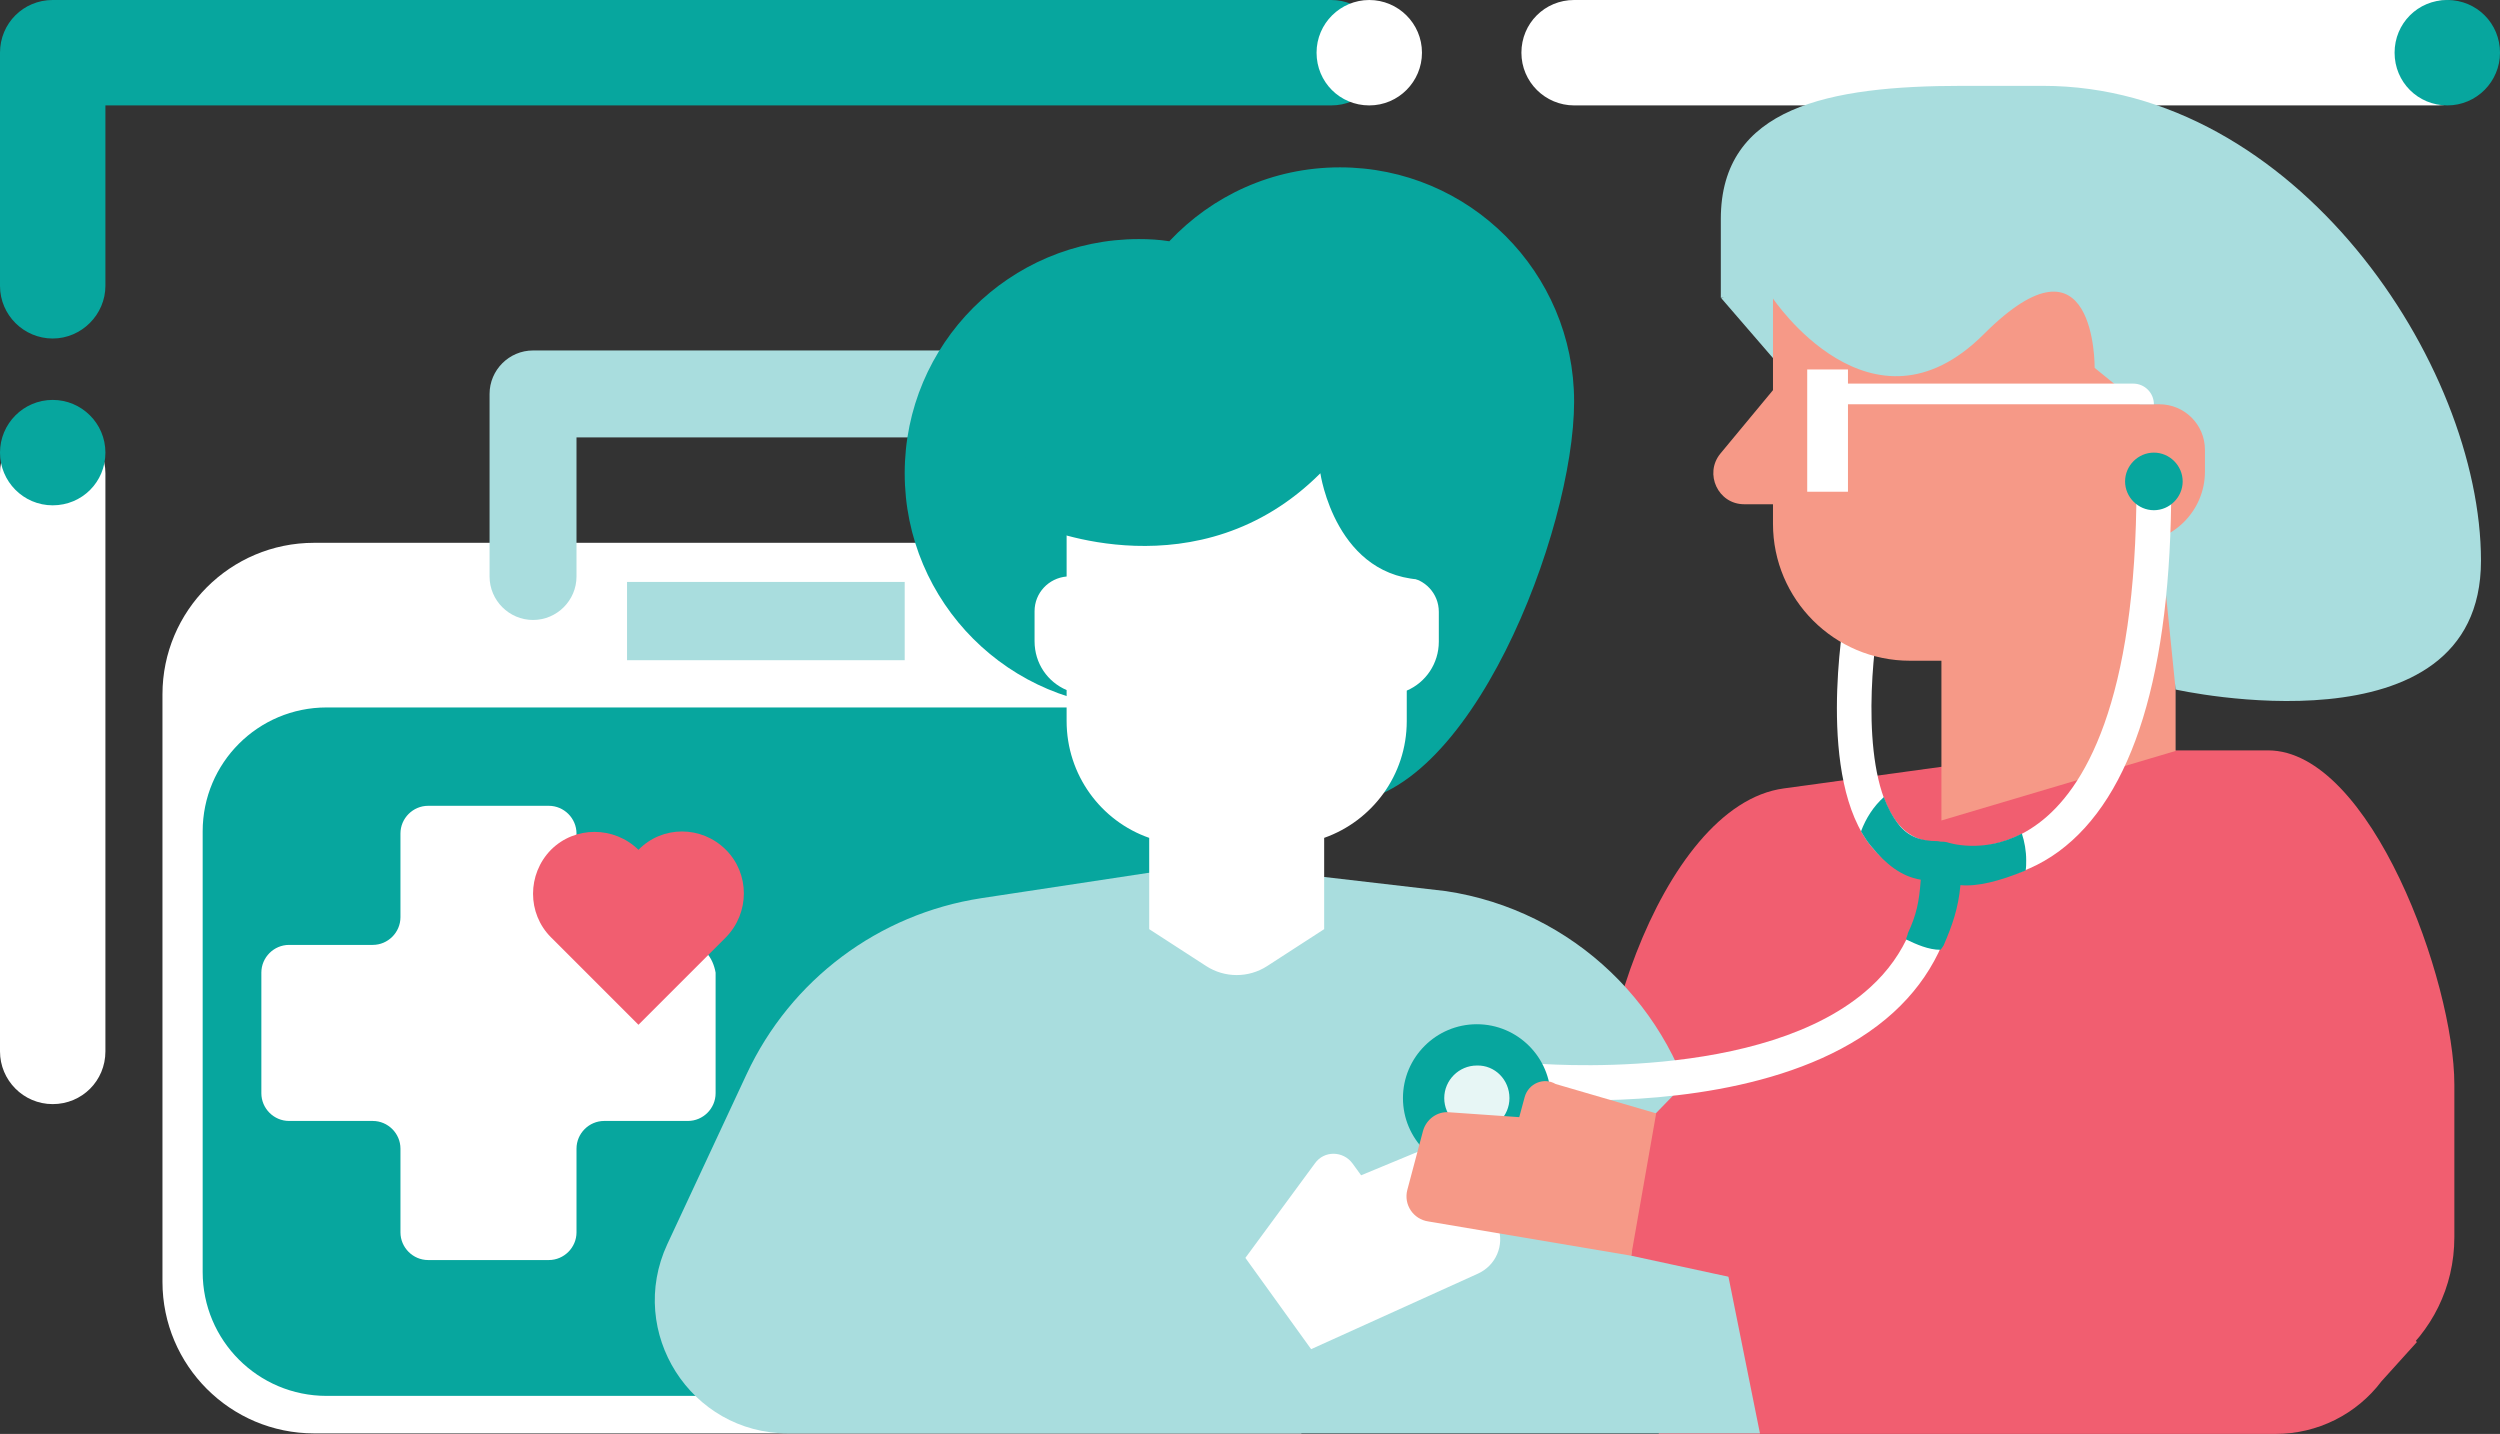 <?xml version="1.0" encoding="UTF-8"?><svg xmlns="http://www.w3.org/2000/svg" xmlns:xlink="http://www.w3.org/1999/xlink" height="263.9" preserveAspectRatio="xMidYMid meet" version="1.0" viewBox="0.0 0.0 460.1 263.9" width="460.1" zoomAndPan="magnify"><rect x="0.0" y="0.0" width="460.1" height="263.9" fill="#333333" stroke="none"/><g id="change1_1"><path d="M448.7,19.4H289.7c-5.3,0-9.7-4.3-9.7-9.7s4.3-9.7,9.7-9.7h159.1c5.3,0,9.7,4.3,9.7,9.7 S454.1,19.4,448.7,19.4z M19.4,193.5V87.1c0-5.3-4.3-9.7-9.7-9.7S0,81.8,0,87.1v106.4c0,5.3,4.3,9.7,9.7,9.7S19.4,198.9,19.4,193.5z" fill="#FFF"/></g><g id="change1_2"><path d="M239.6,263.8H57.8c-15.4,0-27.9-12.5-27.9-27.9V127.8c0-15.4,12.5-27.9,27.9-27.9h181.7V263.8z" fill="#FFF"/></g><g id="change2_1"><path d="M217.7,256.9H60.1c-12.6,0-22.8-10.2-22.8-22.8V153c0-12.6,10.2-22.8,22.8-22.8h157.7V256.9z" fill="#07A69E"/></g><g id="change3_1"><path d="M98.1,114.1c-4.4,0-8-3.6-8-8V72.5c0-4.4,3.6-8,8-8h85.7c4.4,0,8,3.6,8,8s-3.6,8-8,8h-77.7v25.6 C106.1,110.5,102.5,114.1,98.1,114.1z M332.7,65.1l-1.5-17.5l-14.4,7.3l9.5,11L332.7,65.1z" fill="#A9DDDE"/></g><g id="change4_1"><path d="M444.8,247l-6.5,7.2c-4.6,6.1-11.8,9.7-19.5,9.7H305.3l-10.1-43.6c-5.3-22.6,10.1-72.1,33.1-75.2l35-4.8 L444.8,247z" fill="#F15E70"/></g><g id="change3_2"><path d="M323.9,263.8h-96.1h-82.8c-17.9,0-29.7-18.6-22.2-34.8l14.6-31.3c8.1-17.4,24.3-29.5,43.2-32.4l35.6-5.4 l-0.2-1.7l6.5,0.7l4.9-0.7l0,1.3l38.7,4.5c23.4,3.5,42,21.4,46.7,44.6L323.9,263.8z M166.5,107.1h-51.1v14.4h51.1V107.1z" fill="#A9DDDE"/></g><g id="change4_2"><path d="M400.4,138.1h17c18.9,0,34.3,42.5,34.3,61.5v28.1c0,18.6-17.1,32.4-35.3,28.5l-116.2-25.1l2.3-23.9 l54.7-56.3l17-9.4L400.4,138.1z" fill="#F15E70"/></g><g id="change1_3"><path d="M356.8,161.5c-5.1,0-9.2-1.9-12.3-5.6c-10.3-12.4-5.2-41.7-5-42.9c0.3-1.8,2-2.9,3.7-2.6 c1.8,0.3,2.9,2,2.6,3.7c-1.4,7.6-3.4,29.3,3.6,37.6c1.9,2.2,4.3,3.3,7.4,3.3c1.8,0,3.2,1.4,3.2,3.2S358.6,161.5,356.8,161.5z" fill="#FFF"/></g><g id="change2_2"><path d="M289.7,73.9c0,23.8-19.3,73.9-43.1,73.9c-9.5,0-18.3-8-25.4-19.2c-3.7,1-7.6,1.6-11.6,1.6 c-23.8,0-43.1-19.3-43.1-43.1c0-23.8,19.3-43.1,43.1-43.1c1.9,0,3.7,0.1,5.6,0.4c7.9-8.4,19-13.6,31.4-13.6 C270.4,30.8,289.7,50.1,289.7,73.9z" fill="#07A69E"/></g><g id="change1_4"><path d="M229.2,231.5l12.8-17.4c1.7-2.4,5.2-2.3,6.9,0l1.6,2.2l12.3-5.1c3.7-1.5,7.9,0.4,9.2,4.1l3.7,10.5 c1.2,3.4-0.4,7.1-3.7,8.6l-30.7,13.9L229.2,231.5z" fill="#FFF"/></g><g id="change5_1"><path d="M400.4,41.5v67.8v12.2v16.7l-43.1,12.8v-29.4h-5.8c-13.9,0-25.2-11.3-25.2-25.2v-3.6h-5.3 c-4.8,0-7.4-5.6-4.4-9.3l9.7-11.7V41.5H400.4z" fill="#F69987"/></g><g id="change3_3"><path d="M456.6,103.2c0,36.3-56.2,23.7-56.2,23.7l-5.2-51.3l-9.7-7.9c0,0,0.3-26.9-20.4-6.2s-38.9-6.7-38.9-6.7h-9.5 V40.3c0-20.6,19.9-24.5,44.4-24.5H376C422.3,15.8,456.6,66.9,456.6,103.2z" fill="#A9DDDE"/></g><g id="change5_2"><path d="M392.7,99.9h-1.3V74.4h6c4.6,0,8.4,3.7,8.4,8.4v4C405.8,94,399.9,99.9,392.7,99.9z" fill="#F69987"/></g><g id="change1_5"><path d="M292.3,202.5c-6.1,0-10.2-0.4-10.7-0.4c-1.8-0.2-3.1-1.7-2.9-3.5c0.2-1.8,1.7-3.1,3.5-2.9 c0.4,0,42.5,3.8,62-14c6.5-5.9,9.8-13.8,9.8-23.3c0-1,0.5-2,1.3-2.6c0.8-0.6,1.9-0.8,2.9-0.5c0.3,0.1,8.6,2.5,17-3.8 c8.2-6.1,18-21.9,18-62.2c0-1.8,1.4-3.2,3.2-3.2s3.2,1.4,3.2,3.2c0,34.6-7,57.3-20.7,67.4c-7.1,5.2-14.3,5.7-18.6,5.3 c-0.8,9.7-4.8,17.9-11.8,24.3C333.2,200.3,307,202.5,292.3,202.5z M396.4,74.4c0-2.1-1.7-3.8-3.8-3.8h-52.5V68h-7.5v22.5h7.5V74.4 H396.4z" fill="#FFF"/></g><g id="change1_6"><path d="M264.8,112.6v5.5c0,4-2.4,7.5-5.9,9v5.6c0,10-6.4,18.4-15.2,21.5v16.8l-10.5,6.8c-3.4,2.2-7.8,2.2-11.2,0 l-10.5-6.8v-16.8c-8.9-3.1-15.2-11.6-15.2-21.5V127c-3.5-1.5-5.9-4.9-5.9-9v-5.5c0-3.4,2.6-6.1,5.9-6.4V78.5h62.6v27.7 C262.2,106.5,264.8,109.2,264.8,112.6z M131.7,179v22.2c0,2.8-2.3,5.1-5.1,5.1h-15.4c-2.8,0-5.1,2.3-5.1,5.1v15.4 c0,2.8-2.3,5.1-5.1,5.1H78.8c-2.8,0-5.1-2.3-5.1-5.1v-15.4c0-2.8-2.3-5.1-5.1-5.1H53.2c-2.8,0-5.1-2.3-5.1-5.1V179 c0-2.8,2.3-5.1,5.1-5.1h15.4c2.8,0,5.1-2.3,5.1-5.1v-15.4c0-2.8,2.3-5.1,5.1-5.1H101c2.8,0,5.1,2.3,5.1,5.1v15.4 c0,2.8,2.3,5.1,5.1,5.1h15.4C129.5,173.9,131.2,176.2,131.7,179z" fill="#FFF"/></g><g id="change4_3"><path d="M133.6,156.4c4.4,4.4,4.4,11.6,0,16.1l-16.1,16.1l-16.1-16.1c-4.4-4.4-4.4-11.6,0-16.1 c4.4-4.4,11.6-4.4,16.1,0C121.9,151.9,129.1,151.9,133.6,156.4z" fill="#F15E70"/></g><g id="change2_3"><path d="M401.7,88.6c0,2.9-2.4,5.3-5.3,5.3s-5.3-2.4-5.3-5.3c0-2.9,2.4-5.3,5.3-5.3S401.7,85.7,401.7,88.6z M372.1,153.4c-7.2,3.8-13.5,1.7-13.8,1.6c-0.4-0.1-0.7-0.1-1.1-0.1c-0.1,0-0.5-0.1-0.6-0.1c-3.1,0-5.4-0.8-7.2-3.1 c-1.1-1.4-2-3.1-2.7-5c-1.9,1.7-3.3,3.9-4.2,6.3c0.6,1,1.2,2,2,2.9c2.5,3,5.3,5.4,9,6c-0.3,4.1-0.8,6.5-2.4,9.9 c0.1,0-0.4,1.1-0.3,1.1c1.9,0.9,4.1,1.9,6.3,1.9c0.1,0,0.6-0.8,0.6-0.8c1.6-3.7,2.7-6.8,3.1-11.1c3.1,0.3,7.1-0.7,12-2.7 c0.1-0.6,0.1-1.2,0.1-1.9C372.9,156.6,372.6,154.9,372.1,153.4z" fill="#07A69E"/></g><g id="change2_4"><path d="M285.4,202.1c0,7.5-6.1,13.6-13.6,13.6c-7.5,0-13.6-6.1-13.6-13.6s6.1-13.6,13.6-13.6 C279.3,188.5,285.4,194.6,285.4,202.1z" fill="#07A69E"/></g><g id="change1_7"><path d="M277.8,202.1c0,3.3-2.7,6-6,6c-3.3,0-6-2.7-6-6c0-3.3,2.7-6,6-6 C275.1,196,277.8,198.7,277.8,202.1z" fill="#FFF" opacity=".9"/></g><g id="change5_3"><path d="M300.2,231.1l-37.3-6.3c-2.8-0.4-4.6-3.1-3.9-5.8l2.9-10.9c0.6-2.1,2.6-3.6,4.8-3.4l12.9,0.9l1-3.7 c0.7-2.5,3.5-3.7,5.7-2.4l18.5,5.4L300.2,231.1z" fill="#F69987"/></g><g id="change2_5"><path d="M183.8,61.5l84.4,8.4c0,0,11.2,36.8-5.6,36.8S243,87.1,243,87.1c-22.4,22.4-51.4,9.9-51.4,9.9L183.8,61.5z" fill="#07A69E"/></g><g id="change2_6"><path d="M9.7,62.3c-5.3,0-9.7-4.3-9.7-9.7V9.7C0,4.3,4.3,0,9.7,0H245c5.3,0,9.7,4.3,9.7,9.7s-4.3,9.7-9.7,9.7H19.4 v33.2C19.4,57.9,15,62.3,9.7,62.3z" fill="#07A69E"/></g><g id="change1_8"><path d="M261.7,9.7c0,5.3-4.3,9.7-9.7,9.7s-9.7-4.3-9.7-9.7S246.7,0,252,0S261.7,4.3,261.7,9.7z" fill="#FFF"/></g><g id="change2_7"><path d="M460.1,9.7c0,5.3-4.3,9.7-9.7,9.7s-9.7-4.3-9.7-9.7s4.3-9.7,9.7-9.7S460.1,4.3,460.1,9.7z M9.7,73.6 C4.3,73.6,0,78,0,83.3S4.3,93,9.7,93s9.7-4.3,9.7-9.7S15,73.6,9.7,73.6z" fill="#07A69E"/></g></svg>